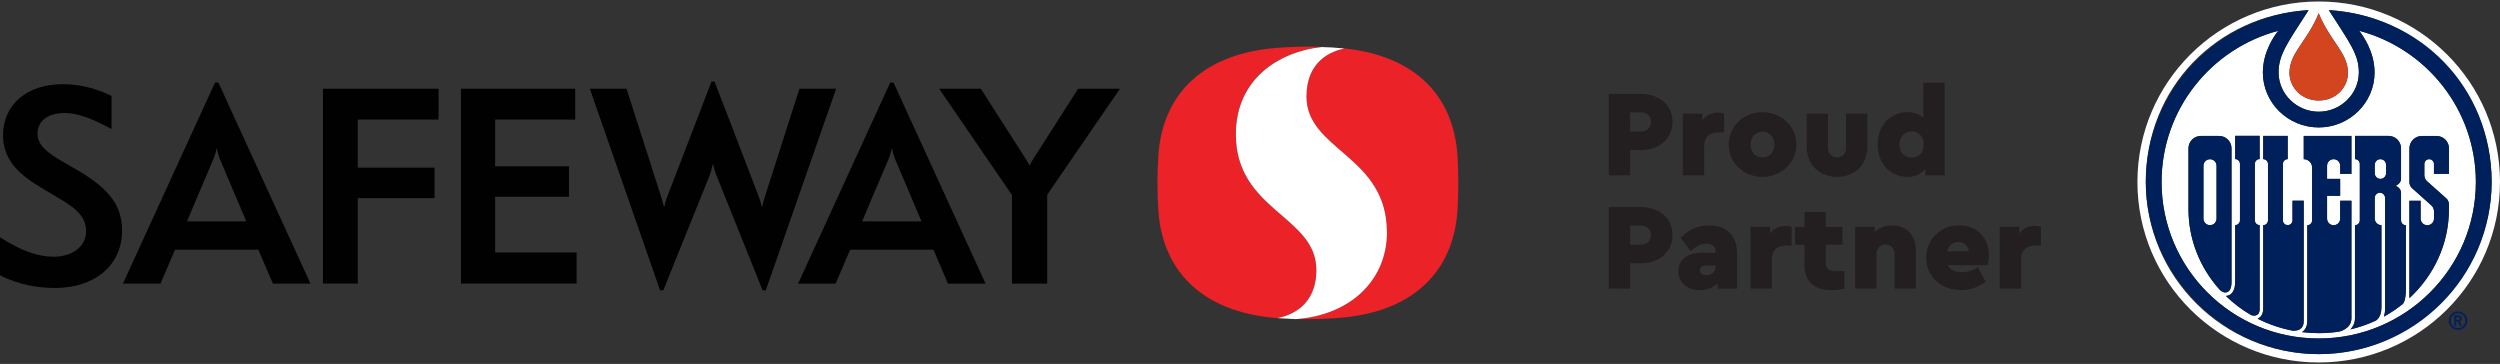 <svg width="419" height="61" viewBox="0 0 419 61" fill="none" xmlns="http://www.w3.org/2000/svg">
<rect x="0" y="0" width="419" height="61" fill="#333333" stroke="none"/>
<g clip-path="url(#clip0_3847_3235)">
<path d="M12.919 28.489L10.603 27.142C7.8 25.54 6.289 24.302 6.289 22.385C6.289 20.262 8.044 18.939 10.884 18.939C12.785 18.939 15.137 19.728 18.294 21.415L18.696 21.633V16.088L18.647 16.051C15.905 14.729 13.321 14.11 10.469 14.11C4.522 14.11 0.512 17.544 0.512 22.652C0.512 26.887 3.254 29.35 7.374 31.741L9.787 33.172C13.224 35.162 14.43 36.63 14.43 38.778C14.43 41.278 12.163 43.025 8.934 43.025C6.35 43.025 3.547 42.03 0.122 39.846L0 39.761V46.119L0.439 46.374C3.132 47.624 6.082 48.267 9.202 48.267C15.941 48.267 20.463 44.408 20.463 38.657C20.463 34.507 18.355 31.643 12.919 28.477" fill="#010101"/>
<path d="M54.125 14.874V47.527H59.963V33.209H72.833V28.101H59.963V20.044H73.503V14.874H54.125Z" fill="#010101"/>
<path d="M82.986 32.978H95.356V27.87H82.986V20.044H96.405V14.874H77.258V47.527H96.636V42.309H82.986V32.978Z" fill="#010101"/>
<path d="M187.702 14.874H180.694C180.694 14.874 177.513 19.837 173.296 26.45C172.991 26.948 172.699 27.372 172.601 27.7C172.601 27.7 172.528 27.7 172.516 27.7C172.394 27.385 172.114 26.948 171.809 26.462C167.251 19.376 164.399 14.874 164.399 14.874H157.403C157.403 14.874 169.579 32.639 169.603 32.687V47.527H175.514V32.639C176.16 31.716 187.702 14.874 187.702 14.874Z" fill="#010101"/>
<path d="M149.75 13.831H149.202L133.76 47.539H140.049L142.486 41.848H156.453L158.879 47.539H165.18L149.75 13.831ZM144.497 37.104C144.497 37.104 147.239 30.564 148.982 26.523C149.275 25.832 149.445 24.922 149.445 24.922H149.506C149.506 24.922 149.689 25.819 149.957 26.523C151.761 30.782 154.442 37.104 154.442 37.104H144.497Z" fill="#010101"/>
<path d="M118.989 29.205C119.184 28.732 119.427 27.785 119.452 27.567H119.525C119.549 27.761 119.793 28.72 120 29.205C121.06 31.886 127.812 48.656 127.812 48.656H128.349L140.134 14.875H133.979C133.979 14.875 129.567 28.647 128.166 33.063C128.007 33.549 127.764 34.459 127.739 34.677H127.678C127.654 34.471 127.398 33.549 127.215 33.063C126.13 30.175 119.756 13.673 119.756 13.673H119.244C119.244 13.673 113.151 29.52 111.81 33.015C111.591 33.561 111.383 34.471 111.347 34.665H111.274C111.237 34.459 110.993 33.549 110.835 33.063C109.385 28.489 105.009 14.875 105.009 14.875H98.855L110.628 48.656H111.176C111.176 48.656 117.733 32.372 119.013 29.205" fill="#010101"/>
<path d="M36.6 13.831H36.039L20.609 47.527H26.898L29.336 41.848H43.291L45.74 47.527H52.029L36.6 13.831ZM31.347 37.104C31.347 37.104 34.089 30.564 35.82 26.523C36.112 25.832 36.283 24.922 36.283 24.922H36.344C36.344 24.922 36.526 25.819 36.795 26.523C38.598 30.782 41.28 37.104 41.28 37.104H31.347Z" fill="#010101"/>
<path d="M220.609 45.221C220.609 36.17 207.117 35.32 207.117 22.483C207.117 13.224 214.345 8.625 221.523 7.873C220.865 7.837 220.183 7.812 219.208 7.812C217.465 7.812 216.612 7.885 215.149 7.946C201.706 8.613 194.54 15.76 194.101 26.778C194.064 27.506 193.991 28.719 193.991 30.685C193.991 32.651 194.064 33.84 194.101 34.556C194.54 45.27 201.34 52.332 214.076 53.315C216.148 52.927 220.609 51.386 220.609 45.234" fill="#EB2227"/>
<path d="M244.314 26.778C243.899 16.343 237.44 9.378 225.338 8.116C223.193 8.553 218.963 10.166 218.963 16.16C218.963 25.212 232.443 26.05 232.443 38.888C232.443 46.908 226.361 52.781 217.196 53.46C217.793 53.485 218.391 53.485 219.207 53.485C220.95 53.485 221.791 53.436 223.278 53.351C236.709 52.708 243.875 45.549 244.314 34.531C244.338 33.828 244.411 32.59 244.411 30.661C244.411 28.731 244.338 27.482 244.314 26.753" fill="#EB2227"/>
<path d="M232.444 38.9C232.444 26.062 218.964 25.213 218.964 16.173C218.964 10.166 223.193 8.553 225.338 8.128C224.656 8.055 223.973 8.007 223.279 7.958C222.62 7.934 222.084 7.897 221.536 7.885C214.357 8.638 207.13 13.236 207.13 22.495C207.13 35.332 220.622 36.17 220.622 45.234C220.622 51.386 216.149 52.927 214.089 53.315C214.442 53.339 214.808 53.363 215.162 53.376C215.954 53.412 216.551 53.461 217.209 53.485C226.374 52.805 232.456 46.932 232.456 38.912" fill="white"/>
<path d="M269.628 15.731H275.015C278.025 15.731 280.317 17.527 280.317 20.427C280.317 23.327 278.025 25.147 275.015 25.147H273.211V29.394H269.64V15.731H269.628ZM275.039 22.041C276.039 22.041 276.685 21.398 276.685 20.427C276.685 19.456 276.039 18.837 275.039 18.837H273.211V22.041H275.039Z" fill="#231F20"/>
<path d="M288.945 19.043V22.186H288.092C286.508 22.186 285.618 22.866 285.618 24.674V29.394H282.047V19.043H285.313V20.136C285.959 19.323 286.873 18.873 287.934 18.873C288.324 18.873 288.665 18.934 288.957 19.043H288.945Z" fill="#231F20"/>
<path d="M289.737 24.225C289.737 21.179 292.211 18.801 295.392 18.801C298.573 18.801 301.072 21.203 301.072 24.225C301.072 27.246 298.573 29.649 295.392 29.649C292.211 29.649 289.737 27.27 289.737 24.225ZM297.403 24.225C297.403 22.987 296.55 22.077 295.405 22.077C294.259 22.077 293.394 22.951 293.394 24.225C293.394 25.499 294.21 26.372 295.405 26.372C296.599 26.372 297.403 25.462 297.403 24.225Z" fill="#231F20"/>
<path d="M302.803 24.577V19.044H306.374V24.856C306.374 25.741 307.02 26.372 307.897 26.372C308.775 26.372 309.396 25.753 309.396 24.856V19.044H312.967V24.577C312.967 27.659 310.81 29.649 307.897 29.649C304.984 29.649 302.803 27.659 302.803 24.577Z" fill="#231F20"/>
<path d="M325.923 13.874V29.394H322.657V28.314C322.011 29.188 321.011 29.637 319.683 29.637C316.77 29.637 314.698 27.404 314.698 24.237C314.698 21.07 316.782 18.789 319.683 18.789C320.804 18.789 321.706 19.141 322.34 19.735V13.862H325.911L325.923 13.874ZM322.413 24.249C322.413 22.756 321.414 22.029 320.39 22.029C319.366 22.029 318.355 22.769 318.355 24.225C318.355 25.681 319.33 26.421 320.39 26.421C321.389 26.421 322.413 25.754 322.413 24.249Z" fill="#231F20"/>
<path d="M269.628 34.709H275.015C278.025 34.709 280.317 36.504 280.317 39.404C280.317 42.304 278.025 44.124 275.015 44.124H273.211V48.371H269.64V34.709H269.628ZM275.039 41.018C276.039 41.018 276.685 40.375 276.685 39.404C276.685 38.434 276.039 37.815 275.039 37.815H273.211V41.018H275.039Z" fill="#231F20"/>
<path d="M291.127 42.377V48.383H287.861V47.534C287.13 48.214 286.118 48.626 284.863 48.626C282.511 48.626 281.292 47.134 281.292 45.423C281.292 43.481 282.876 42.341 285.363 42.341H287.544V42.171C287.544 41.431 287.081 40.848 285.96 40.848C284.96 40.848 284.254 41.321 283.364 42.11L281.694 39.853C283.047 38.482 284.461 37.778 286.399 37.778C289.226 37.778 291.115 39.307 291.115 42.377H291.127ZM287.556 44.598V44.513H285.875C285.265 44.513 284.912 44.804 284.912 45.301C284.912 45.799 285.29 46.114 285.972 46.114C286.862 46.114 287.556 45.556 287.556 44.598Z" fill="#231F20"/>
<path d="M300.28 38.021V41.164H299.427C297.843 41.164 296.953 41.843 296.953 43.651V48.371H293.382V38.021H296.648V39.113C297.294 38.3 298.208 37.851 299.268 37.851C299.658 37.851 300 37.912 300.292 38.021H300.28Z" fill="#231F20"/>
<path d="M309.104 45.399V48.384C308.494 48.529 307.787 48.626 307.007 48.626C304.119 48.626 302.437 47.243 302.437 44.428V41.018H300.853V38.033H302.437V35.546H306.008V38.033H308.799V41.018H306.008V44.076C306.008 45.047 306.483 45.447 307.8 45.447C308.092 45.447 308.543 45.423 309.116 45.411L309.104 45.399Z" fill="#231F20"/>
<path d="M321.096 42.001V48.371H317.525V42.511C317.525 41.576 316.879 40.982 316.002 40.982C315.124 40.982 314.503 41.588 314.503 42.511V48.371H310.932V38.021H314.198V38.87C314.905 38.203 315.904 37.778 317.135 37.778C319.573 37.778 321.108 39.453 321.108 42.001H321.096Z" fill="#231F20"/>
<path d="M333.114 44.44H326.459C326.849 45.253 327.666 45.617 328.787 45.617C329.786 45.617 330.664 45.326 331.505 44.804L332.797 47.231C331.554 48.165 330.176 48.614 328.665 48.614C325.24 48.614 322.827 46.272 322.827 43.19C322.827 40.108 325.265 37.766 328.373 37.766C331.48 37.766 333.345 40.047 333.345 42.668C333.345 43.287 333.248 43.967 333.114 44.428V44.44ZM326.337 42.122H329.957C329.92 41.176 329.14 40.569 328.226 40.569C327.312 40.569 326.63 41.127 326.337 42.122Z" fill="#231F20"/>
<path d="M342.059 38.021V41.164H341.206C339.622 41.164 338.732 41.843 338.732 43.651V48.371H335.161V38.021H338.427V39.113C339.073 38.3 339.987 37.851 341.048 37.851C341.438 37.851 341.779 37.912 342.072 38.021H342.059Z" fill="#231F20"/>
<path d="M388.616 60.75C405.399 60.75 419 47.209 419 30.5C419 13.791 405.399 0.25 388.616 0.25C371.834 0.25 358.232 13.791 358.232 30.5C358.232 47.209 371.834 60.75 388.616 60.75ZM388.616 2.216C390.542 6.984 393.516 8.817 393.516 12.226C393.516 14.556 391.578 16.837 388.616 16.837C385.655 16.837 383.717 14.568 383.717 12.226C383.717 8.804 386.691 6.984 388.616 2.216ZM386.922 1.694C383.449 7.106 381.889 9.096 381.889 12.129C381.889 15.769 384.96 18.718 388.616 18.718C392.273 18.718 395.344 15.769 395.344 12.129C395.344 9.096 393.784 7.106 390.31 1.694C405.533 2.568 417.599 15.126 417.599 30.488C417.599 45.849 404.619 59.343 388.616 59.343C372.614 59.343 359.634 46.42 359.634 30.488C359.634 14.556 371.7 2.555 386.922 1.694Z" fill="white"/>
<path d="M370.396 26.678C369.786 26.678 369.299 27.163 369.299 27.77V36.64C369.299 37.246 369.786 37.732 370.396 37.732C371.005 37.732 371.493 37.246 371.493 36.64V27.77C371.493 27.163 371.005 26.678 370.396 26.678Z" fill="white"/>
<path d="M398.952 29.978C399.476 29.978 399.902 29.553 399.902 29.032V27.624C399.902 27.102 399.476 26.678 398.952 26.678C398.428 26.678 398.001 27.102 398.001 27.624V29.032C398.001 29.553 398.428 29.978 398.952 29.978Z" fill="white"/>
<path d="M388.616 56.722C403.168 56.722 414.953 44.976 414.953 30.5C414.953 18.354 406.654 8.125 395.392 5.152C395.989 5.893 397.976 8.623 397.976 12.142C397.976 17.226 393.771 21.351 388.616 21.351C383.46 21.351 379.256 17.213 379.256 12.142C379.256 8.623 381.242 5.893 381.84 5.152C370.578 8.125 362.278 18.354 362.278 30.5C362.278 44.988 374.076 56.722 388.616 56.722ZM403.814 33.643H405.703V36.628C405.703 37.247 406.203 37.744 406.824 37.744C407.446 37.744 407.946 37.247 407.946 36.628V35.366C407.946 35.063 407.763 34.65 407.531 34.444L404.24 31.507C404.009 31.301 403.826 30.889 403.826 30.585V24.858C403.826 23.717 404.765 22.783 405.91 22.783H408.372C409.518 22.783 410.456 23.717 410.456 24.858V29.141H407.946V27.479C407.946 27.03 407.58 26.678 407.141 26.678C406.702 26.678 406.337 27.042 406.337 27.479V29.42C406.337 29.724 406.52 30.136 406.751 30.343L410.042 33.279C410.273 33.485 410.456 33.898 410.456 34.201V35.05C410.456 40.911 407.909 46.189 403.826 49.975V33.655L403.814 33.643ZM394.698 37.744C395.136 37.744 395.502 37.392 395.502 36.943V27.479C395.502 27.042 395.148 26.678 394.698 26.678V22.783H400.328C401.474 22.783 402.412 23.717 402.412 24.858V29.979C402.412 30.779 401.523 31.143 401.523 31.143C401.523 31.143 402.412 31.507 402.412 32.308V36.956C402.412 37.392 402.766 37.756 403.217 37.756V48.495C403.217 50.521 402.705 50.946 402.705 50.946C401.718 51.735 400.669 52.451 399.548 53.069C399.658 52.705 399.731 52.256 399.731 51.735V33.17C399.731 32.697 399.341 32.308 398.866 32.308C398.39 32.308 398 32.697 398 33.17V36.628C398 37.247 398.5 37.744 399.122 37.744V51.541C399.122 53.288 398.159 53.749 398.159 53.749C396.818 54.368 395.392 54.865 393.918 55.217C394.356 54.768 394.685 54.161 394.685 53.349V37.744H394.698ZM386.105 22.783H394.1V29.141H392.211V27.77C392.211 27.163 391.724 26.678 391.114 26.678C390.505 26.678 390.017 27.163 390.017 27.77V29.979H392.211V32.818H390.017V36.652C390.017 37.259 390.505 37.744 391.114 37.744C391.724 37.744 392.211 37.259 392.211 36.652V33.643H394.1V53.349C394.1 55.169 392.016 55.581 392.016 55.581C390.907 55.751 389.774 55.836 388.616 55.836C387.665 55.836 386.739 55.775 385.813 55.666C386.105 55.484 386.702 54.962 386.702 53.81V37.744C387.141 37.744 387.507 37.392 387.507 36.943V28.073C387.507 27.297 386.885 26.678 386.105 26.678V22.783ZM379.305 51.735V37.732C379.743 37.732 380.109 37.38 380.109 36.931V27.467C380.109 27.03 379.755 26.666 379.305 26.666V22.771H383.412V26.666C382.973 26.666 382.607 27.018 382.607 27.467V36.931C382.607 37.368 382.961 37.72 383.412 37.72C383.863 37.72 384.216 37.368 384.216 36.931V33.631H386.105V53.797C386.105 55.69 384.216 55.399 384.216 55.399C382.144 54.999 380.182 54.307 378.366 53.397C378.671 53.276 379.317 52.9 379.317 51.722M374.612 47.257V37.72C375.051 37.72 375.417 37.368 375.417 36.919V27.455C375.417 27.018 375.063 26.654 374.612 26.654V22.759H378.719V26.654C378.281 26.654 377.915 27.006 377.915 27.455V36.919C377.915 37.356 378.269 37.72 378.719 37.72V51.722C378.719 53.349 377.294 52.815 377.294 52.815C375.734 51.917 374.32 50.825 373.04 49.599C373.576 49.575 374.6 49.259 374.6 47.269M366.788 24.858C366.788 23.717 367.726 22.783 368.872 22.783H371.919C373.064 22.783 374.003 23.717 374.003 24.858V47.269C374.003 49.478 372.553 49.247 371.919 48.434C368.713 44.818 366.788 40.147 366.788 35.038V24.846V24.858Z" fill="white"/>
<path d="M413.528 53.748C413.528 52.887 412.834 52.195 411.968 52.195C411.103 52.195 410.408 52.887 410.408 53.748C410.408 54.61 411.103 55.302 411.968 55.302C412.834 55.302 413.528 54.61 413.528 53.748ZM410.737 53.748C410.737 53.069 411.286 52.523 411.968 52.523C412.651 52.523 413.199 53.069 413.199 53.748C413.199 54.428 412.651 54.974 411.968 54.974C411.286 54.974 410.737 54.428 410.737 53.748Z" fill="#00205C"/>
<path d="M412.614 54.634L412.26 53.882C412.467 53.809 412.614 53.615 412.614 53.385C412.614 53.093 412.37 52.851 412.09 52.851H411.334V54.622H411.675V53.894H411.919L412.26 54.622H412.626L412.614 54.634ZM412.09 53.579H411.675V53.19H412.09C412.199 53.19 412.285 53.275 412.285 53.385C412.285 53.494 412.199 53.579 412.09 53.579Z" fill="#00205C"/>
<path d="M393.516 12.239C393.516 8.817 390.542 6.997 388.616 2.228C386.691 6.997 383.717 8.829 383.717 12.239C383.717 14.568 385.655 16.849 388.616 16.849C391.578 16.849 393.516 14.58 393.516 12.239Z" fill="#D2451E"/>
<path d="M390.31 1.706C393.784 7.118 395.344 9.108 395.344 12.141C395.344 15.781 392.272 18.73 388.616 18.73C384.96 18.73 381.888 15.781 381.888 12.141C381.888 9.108 383.449 7.118 386.922 1.706C371.712 2.58 359.634 15.138 359.634 30.5C359.634 45.862 372.614 59.355 388.616 59.355C404.618 59.355 417.598 46.432 417.598 30.5C417.598 14.568 405.533 2.568 390.31 1.706ZM388.616 56.734C374.064 56.734 362.279 44.988 362.279 30.512C362.279 18.366 370.578 8.137 381.84 5.164C381.243 5.904 379.256 8.635 379.256 12.153C379.256 17.238 383.461 21.363 388.616 21.363C393.771 21.363 397.976 17.225 397.976 12.153C397.976 8.635 395.99 5.904 395.392 5.164C406.654 8.137 414.954 18.366 414.954 30.512C414.954 45 403.156 56.734 388.616 56.734Z" fill="#00205C"/>
<path d="M394.101 33.643H392.212V36.652C392.212 37.258 391.725 37.744 391.115 37.744C390.506 37.744 390.018 37.258 390.018 36.652V32.818H392.212V29.978H390.018V27.77C390.018 27.163 390.506 26.678 391.115 26.678C391.725 26.678 392.212 27.163 392.212 27.77V29.141H394.101V22.783H386.106V26.678C386.874 26.678 387.508 27.297 387.508 28.073V36.943C387.508 37.38 387.154 37.744 386.703 37.744V53.809C386.703 54.962 386.094 55.484 385.813 55.666C386.728 55.775 387.666 55.836 388.617 55.836C389.774 55.836 390.908 55.751 392.017 55.581C392.017 55.581 394.101 55.168 394.101 53.348V33.643Z" fill="#00205C"/>
<path d="M386.118 33.643H384.228V36.943C384.228 37.38 383.875 37.732 383.424 37.732C382.973 37.732 382.62 37.38 382.62 36.943V27.479C382.62 27.042 382.973 26.678 383.424 26.678V22.783H379.317V26.678C379.756 26.678 380.121 27.03 380.121 27.479V36.943C380.121 37.38 379.768 37.744 379.317 37.744V51.746C379.317 52.911 378.671 53.3 378.366 53.421C380.182 54.343 382.144 55.023 384.216 55.423C384.216 55.423 386.105 55.714 386.105 53.821V33.655L386.118 33.643Z" fill="#00205C"/>
<path d="M378.72 51.734V37.732C378.281 37.732 377.916 37.38 377.916 36.931V27.466C377.916 27.029 378.269 26.666 378.72 26.666V22.77H374.613V26.666C375.052 26.666 375.417 27.017 375.417 27.466V36.931C375.417 37.368 375.064 37.732 374.613 37.732V47.269C374.613 49.259 373.589 49.575 373.053 49.599C374.32 50.824 375.746 51.916 377.306 52.814C377.306 52.814 378.732 53.348 378.732 51.722" fill="#00205C"/>
<path d="M410.444 29.153V24.87C410.444 23.729 409.506 22.795 408.36 22.795H405.898C404.752 22.795 403.814 23.729 403.814 24.87V30.597C403.814 30.9 403.997 31.313 404.228 31.519L407.519 34.456C407.751 34.662 407.933 35.075 407.933 35.378V36.64C407.933 37.259 407.434 37.756 406.812 37.756C406.191 37.756 405.691 37.259 405.691 36.64V33.655H403.802V49.975C407.885 46.201 410.432 40.911 410.432 35.05V34.201C410.432 33.898 410.249 33.485 410.017 33.279L406.727 30.342C406.495 30.136 406.312 29.723 406.312 29.42V27.479C406.312 27.042 406.678 26.678 407.117 26.678C407.556 26.678 407.921 27.042 407.921 27.479V29.141H410.432L410.444 29.153Z" fill="#00205C"/>
<path d="M374.003 47.269V24.858C374.003 23.717 373.065 22.783 371.919 22.783H368.872C367.727 22.783 366.788 23.717 366.788 24.858V35.05C366.788 40.159 368.726 44.83 371.919 48.446C372.541 49.259 374.003 49.49 374.003 47.281M371.493 36.652C371.493 37.258 371.005 37.744 370.396 37.744C369.786 37.744 369.299 37.258 369.299 36.652V27.782C369.299 27.175 369.786 26.69 370.396 26.69C371.005 26.69 371.493 27.175 371.493 27.782V36.652Z" fill="#00205C"/>
<path d="M402.412 36.943V32.296C402.412 31.495 401.523 31.131 401.523 31.131C401.523 31.131 402.412 30.767 402.412 29.966V24.845C402.412 23.705 401.474 22.77 400.328 22.77H394.698V26.666C395.136 26.666 395.502 27.017 395.502 27.466V36.931C395.502 37.368 395.148 37.732 394.698 37.732V53.336C394.698 54.149 394.368 54.756 393.93 55.205C395.404 54.853 396.83 54.367 398.171 53.736C398.171 53.736 399.134 53.275 399.134 51.528V37.732C398.512 37.732 398.013 37.234 398.013 36.615V33.157C398.013 32.684 398.403 32.296 398.878 32.296C399.353 32.296 399.743 32.684 399.743 33.157V51.722C399.743 52.244 399.67 52.693 399.56 53.057C400.682 52.438 401.73 51.722 402.717 50.934C402.717 50.934 403.229 50.509 403.229 48.482V37.744C402.79 37.744 402.424 37.392 402.424 36.943M399.914 29.032C399.914 29.553 399.487 29.978 398.963 29.978C398.439 29.978 398.013 29.553 398.013 29.032V27.624C398.013 27.102 398.439 26.678 398.963 26.678C399.487 26.678 399.914 27.102 399.914 27.624V29.032Z" fill="#00205C"/>
</g>
<defs>
<clipPath id="clip0_3847_3235">
<rect width="419" height="61" fill="white"/>
</clipPath>
</defs>
</svg>
